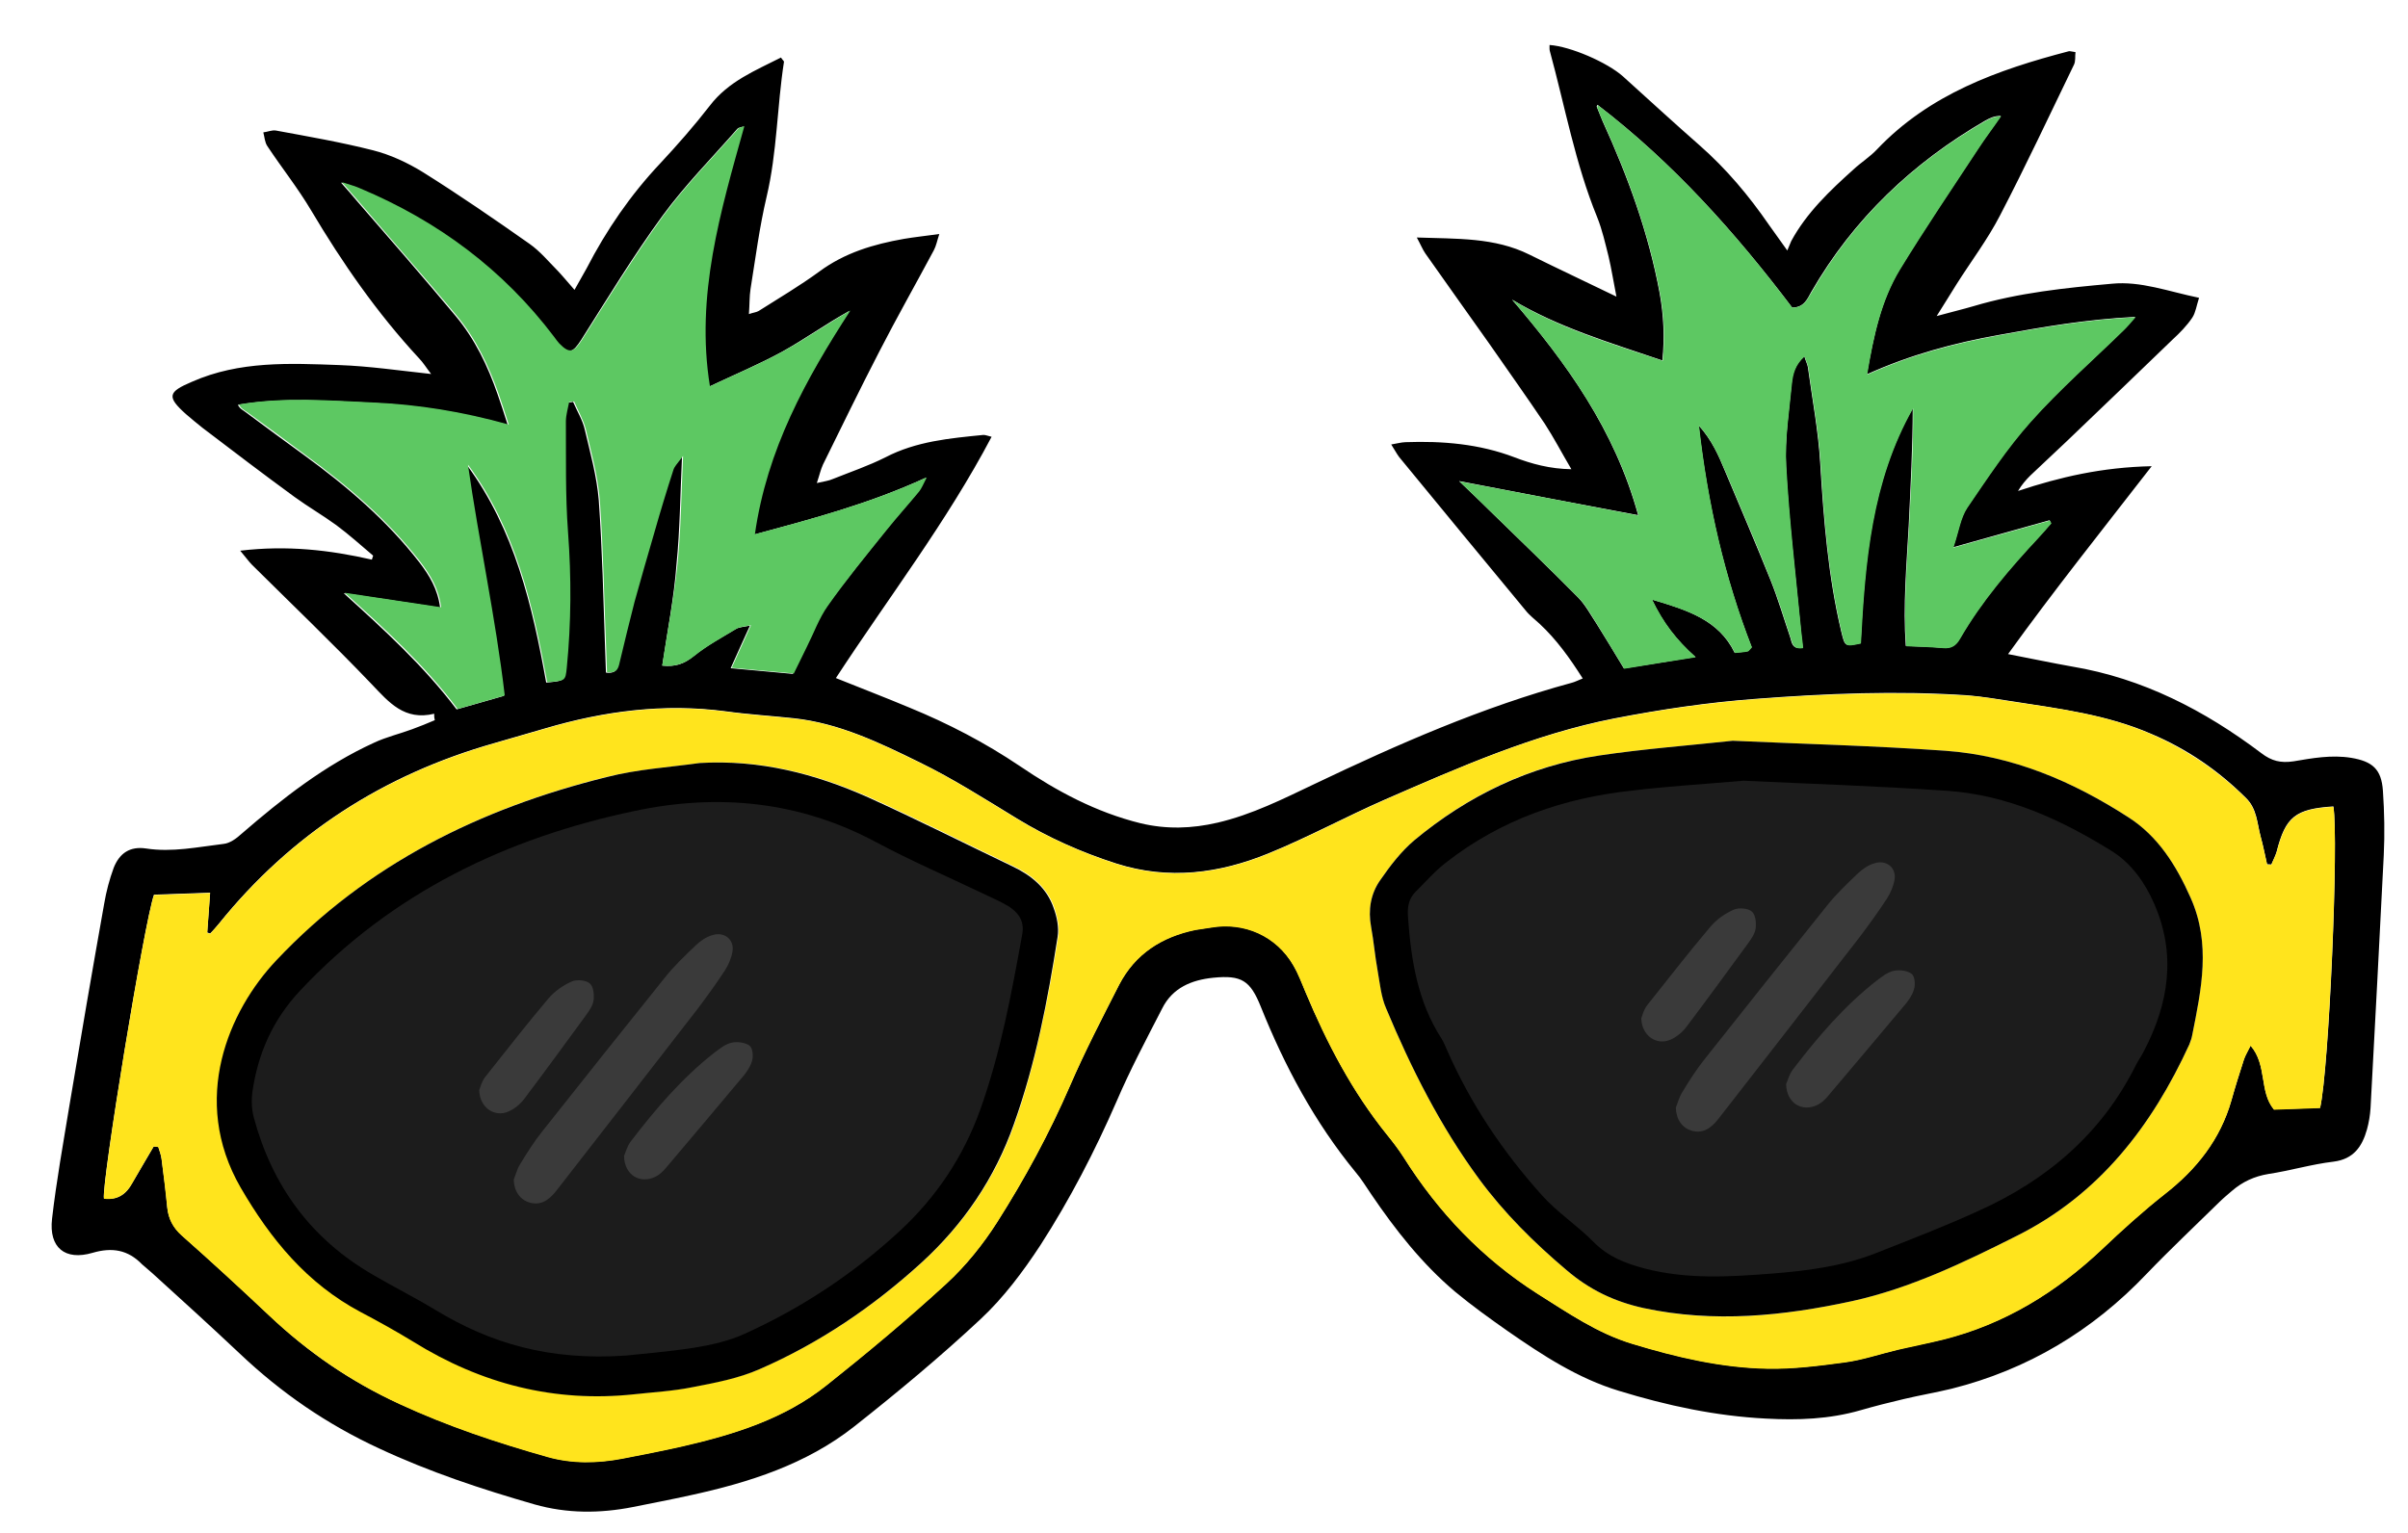 <svg width="603" height="384" viewBox="0 0 201 128" fill="none" xmlns="http://www.w3.org/2000/svg">
<path d="M36.245 59.594C33.757 60.19 32.478 58.653 31.02 57.121C27.762 53.712 24.361 50.457 21.018 47.14C20.739 46.852 20.518 46.531 20.051 45.98C23.977 45.512 27.517 45.924 31.04 46.726C31.065 46.605 31.122 46.514 31.147 46.393C30.131 45.533 29.144 44.642 28.07 43.844C26.936 43.018 25.716 42.314 24.581 41.488C22.006 39.608 19.458 37.667 16.91 35.726C16.449 35.354 15.987 34.982 15.525 34.58C13.89 33.115 14.025 32.722 16.027 31.874C19.997 30.121 24.186 30.331 28.344 30.482C30.826 30.573 33.288 30.934 35.987 31.227C35.58 30.704 35.325 30.265 34.954 29.89C31.475 26.13 28.579 21.961 25.975 17.573C24.863 15.7 23.519 14.015 22.32 12.206C22.099 11.885 22.083 11.438 21.98 11.053C22.337 11.011 22.69 10.849 23.02 10.897C25.726 11.398 28.461 11.869 31.143 12.551C32.59 12.918 34.018 13.584 35.3 14.375C38.325 16.269 41.294 18.314 44.205 20.362C45.093 20.988 45.78 21.83 46.554 22.609C46.989 23.071 47.395 23.565 47.955 24.202C48.348 23.501 48.657 22.952 48.967 22.404C50.616 19.209 52.632 16.27 55.108 13.643C56.547 12.099 57.954 10.496 59.239 8.837C60.809 6.78 63.048 5.895 65.19 4.803C65.317 5.008 65.439 5.093 65.441 5.153C64.857 8.907 64.872 12.7 63.989 16.435C63.391 18.966 63.065 21.546 62.648 24.13C62.551 24.76 62.575 25.417 62.514 26.225C62.867 26.093 63.136 26.084 63.34 25.957C65.035 24.881 66.761 23.864 68.391 22.672C70.516 21.103 72.911 20.391 75.464 19.942C76.354 19.791 77.277 19.698 78.406 19.539C78.218 20.113 78.143 20.534 77.947 20.899C76.434 23.731 74.86 26.505 73.407 29.334C71.785 32.468 70.254 35.629 68.694 38.791C68.499 39.216 68.397 39.697 68.181 40.332C68.773 40.192 69.19 40.147 69.542 39.985C71.015 39.395 72.491 38.895 73.9 38.188C76.48 36.842 79.279 36.594 82.077 36.315C82.227 36.31 82.378 36.364 82.77 36.47C79.019 43.593 74.165 49.888 69.773 56.615C71.955 57.493 73.953 58.259 75.924 59.085C79.137 60.405 82.21 61.999 85.117 63.957C88.209 66.058 91.497 67.823 95.204 68.737C97.373 69.258 99.491 69.183 101.624 68.689C104.498 68.02 107.109 66.703 109.753 65.444C116.715 62.121 123.744 59.034 131.2 57.008C131.466 56.939 131.701 56.811 132.113 56.647C131.037 54.953 129.937 53.409 128.516 52.085C128.115 51.711 127.685 51.397 127.341 50.962C123.815 46.696 120.289 42.429 116.792 38.163C116.573 37.872 116.412 37.549 116.127 37.111C116.603 37.034 116.957 36.932 117.315 36.919C120.418 36.809 123.474 37.06 126.411 38.18C127.834 38.727 129.372 39.151 131.166 39.177C130.339 37.772 129.698 36.54 128.94 35.373C127.427 33.126 125.855 30.912 124.313 28.696C122.52 26.161 120.729 23.656 118.967 21.149C118.747 20.828 118.583 20.416 118.263 19.83C121.613 19.95 124.745 19.809 127.663 21.259C129.974 22.402 132.343 23.513 134.927 24.766C134.672 23.49 134.516 22.45 134.27 21.414C133.992 20.318 133.743 19.192 133.318 18.132C131.486 13.656 130.63 8.878 129.36 4.233C129.325 4.085 129.35 3.935 129.343 3.756C131.08 3.873 134.144 5.199 135.47 6.376C137.599 8.302 139.73 10.258 141.888 12.153C144.107 14.105 145.979 16.339 147.648 18.759C148.087 19.371 148.527 19.983 149.188 20.915C149.353 20.521 149.435 20.309 149.518 20.127C150.808 17.751 152.744 15.92 154.713 14.148C155.349 13.558 156.109 13.083 156.684 12.465C161.061 7.86 166.725 5.837 172.674 4.282C172.762 4.249 172.884 4.304 173.244 4.351C173.197 4.712 173.271 5.127 173.103 5.432C171.071 9.626 169.099 13.848 166.946 17.986C165.912 19.994 164.514 21.836 163.297 23.761C162.817 24.525 162.337 25.318 161.658 26.388C162.9 26.045 163.819 25.833 164.735 25.562C168.489 24.443 172.388 24.036 176.288 23.689C178.699 23.454 180.971 24.33 183.559 24.865C183.343 25.53 183.274 26.1 182.99 26.528C182.536 27.201 181.959 27.79 181.352 28.349C178.435 31.17 175.488 33.993 172.542 36.815C171.53 37.777 170.489 38.74 169.478 39.702C169.102 40.073 168.758 40.474 168.448 40.993C171.961 39.823 175.487 39.011 179.606 38.925C175.464 44.269 171.46 49.279 167.616 54.613C169.571 54.992 171.256 55.35 172.94 55.649C178.859 56.634 184.032 59.319 188.758 62.885C189.618 63.541 190.371 63.724 191.441 63.567C193.015 63.302 194.617 63.006 196.27 63.276C198.013 63.573 198.782 64.203 198.906 66.02C199.029 67.808 199.062 69.599 198.977 71.394C198.628 78.426 198.25 85.459 197.873 92.522C197.834 93.121 197.736 93.721 197.577 94.295C197.179 95.713 196.471 96.783 194.775 96.993C192.961 97.206 191.158 97.748 189.346 98.021C188.187 98.212 187.188 98.665 186.29 99.444C185.971 99.724 185.622 100.005 185.305 100.315C183.255 102.329 181.174 104.285 179.186 106.356C174.665 111.116 169.254 114.355 162.889 115.954C161.586 116.269 160.249 116.496 158.916 116.812C157.702 117.094 156.488 117.406 155.305 117.746C152.703 118.496 150.078 118.589 147.415 118.444C143.225 118.234 139.162 117.362 135.146 116.13C131.703 115.087 128.768 113.16 125.859 111.142C124.358 110.09 122.856 109.009 121.44 107.834C118.699 105.512 116.479 102.693 114.462 99.718C114.021 99.076 113.64 98.432 113.141 97.853C109.738 93.702 107.243 89.041 105.245 84.064C104.36 81.855 103.627 81.403 101.276 81.635C99.46 81.819 97.871 82.473 97.006 84.206C95.692 86.762 94.348 89.288 93.217 91.927C91.394 96.114 89.297 100.161 86.834 103.982C85.388 106.184 83.763 108.362 81.825 110.163C78.471 113.299 74.902 116.263 71.299 119.109C67.289 122.267 62.534 123.78 57.613 124.85C56.013 125.206 54.44 125.501 52.839 125.826C50.08 126.372 47.332 126.38 44.617 125.609C40.181 124.333 35.858 122.903 31.637 120.932C27.264 118.906 23.467 116.292 20.006 113.01C17.595 110.735 15.157 108.522 12.719 106.308C12.441 106.049 12.134 105.821 11.856 105.562C10.678 104.349 9.356 104.127 7.73 104.603C5.424 105.282 4.07 104.165 4.344 101.766C4.709 98.587 5.284 95.43 5.8 92.275C6.736 86.656 7.702 81.037 8.698 75.445C8.871 74.424 9.135 73.429 9.489 72.46C9.983 71.218 10.858 70.649 12.18 70.842C14.372 71.182 16.506 70.718 18.648 70.463C19.184 70.414 19.737 70.006 20.142 69.634C23.562 66.675 27.107 63.891 31.223 62.013C32.251 61.528 33.347 61.28 34.409 60.884C35.058 60.652 35.676 60.391 36.294 60.13C36.223 59.834 36.249 59.714 36.245 59.594ZM12.822 95.731C12.941 95.726 13.091 95.721 13.211 95.747C13.312 96.072 13.444 96.425 13.486 96.752C13.652 98.091 13.849 99.428 13.956 100.768C14.05 101.721 14.435 102.484 15.176 103.144C17.642 105.327 20.082 107.571 22.492 109.845C25.707 112.897 29.258 115.34 33.327 117.198C37.335 119.057 41.476 120.434 45.7 121.628C47.782 122.212 49.871 122.168 51.978 121.764C53.669 121.436 55.39 121.106 57.078 120.717C61.345 119.73 65.481 118.448 68.967 115.667C72.395 112.946 75.76 110.109 79.001 107.157C80.621 105.666 82.051 103.882 83.239 102.018C85.531 98.412 87.578 94.636 89.29 90.692C90.532 87.811 91.986 85.011 93.411 82.213C94.753 79.626 96.972 78.203 99.79 77.626C100.205 77.551 100.652 77.505 101.067 77.431C103.888 76.943 106.558 78.133 107.96 80.592C108.373 81.294 108.669 82.061 108.964 82.797C110.758 87.064 112.874 91.141 115.81 94.771C116.279 95.352 116.748 95.963 117.159 96.605C120.071 101.222 123.732 105.065 128.346 108.008C130.852 109.592 133.302 111.297 136.23 112.179C139.944 113.302 143.679 114.185 147.535 114.258C149.687 114.301 151.858 114.015 153.998 113.73C155.485 113.528 156.931 113.029 158.412 112.678C159.685 112.364 160.961 112.139 162.205 111.827C167.327 110.54 171.653 107.878 175.469 104.278C177.144 102.665 178.881 101.11 180.712 99.671C183.357 97.606 185.33 95.117 186.26 91.858C186.578 90.712 186.955 89.563 187.304 88.445C187.412 88.113 187.61 87.807 187.86 87.291C189.262 88.914 188.565 91.149 189.812 92.628C190.498 92.604 191.154 92.581 191.811 92.557C192.437 92.535 193.093 92.512 193.66 92.492C194.414 89.329 195.227 70.094 194.77 67.332C191.611 67.533 190.768 68.19 190.035 71.114C189.929 71.476 189.733 71.841 189.595 72.175C189.476 72.179 189.355 72.153 189.236 72.158C189.059 71.387 188.913 70.616 188.707 69.876C188.399 68.752 188.415 67.527 187.456 66.605C185.165 64.326 182.563 62.537 179.561 61.269C175.86 59.668 171.96 59.179 168.055 58.57C166.764 58.377 165.471 58.154 164.183 58.05C158.315 57.661 152.469 57.898 146.63 58.343C142.638 58.634 138.656 59.223 134.71 59.99C128.036 61.302 121.801 64.062 115.594 66.761C112.33 68.191 109.165 69.916 105.867 71.257C101.774 72.925 97.552 73.493 93.172 72.095C90.241 71.153 87.51 69.936 84.915 68.355C82.228 66.718 79.569 65.02 76.773 63.655C73.429 62.011 70.025 60.37 66.248 59.966C64.359 59.764 62.473 59.651 60.582 59.39C55.42 58.706 50.425 59.361 45.488 60.82C44.099 61.228 42.679 61.637 41.26 62.045C32.004 64.673 24.294 69.636 18.257 77.138C18.028 77.415 17.799 77.692 17.539 77.94C17.448 77.913 17.387 77.886 17.297 77.859C17.377 76.751 17.459 75.673 17.538 74.535C15.897 74.593 14.345 74.648 12.854 74.701C12.039 77 8.478 98.752 8.674 100.059C9.785 100.229 10.544 99.724 11.047 98.75C11.61 97.775 12.232 96.767 12.822 95.731ZM149.595 25.68C144.863 19.425 139.638 13.577 133.344 8.752C133.316 8.812 133.259 8.874 133.29 8.933C133.454 9.345 133.617 9.728 133.781 10.14C135.886 14.755 137.607 19.473 138.53 24.459C138.864 26.299 138.96 28.177 138.759 30.096C134.405 28.608 130.12 27.355 126.213 25.015C130.762 30.32 134.783 35.882 136.738 43.012C131.656 42.057 126.874 41.151 121.791 40.166C122.688 41.03 123.522 41.807 124.297 42.586C126.772 45.008 129.276 47.398 131.724 49.88C132.344 50.516 132.792 51.366 133.297 52.125C134.057 53.352 134.818 54.58 135.548 55.809C137.568 55.498 139.38 55.195 141.518 54.85C139.884 53.415 138.818 51.989 137.883 50.05C140.842 50.931 143.47 51.764 144.791 54.495C145.238 54.45 145.566 54.438 145.862 54.368C145.951 54.365 146.007 54.243 146.208 54.027C143.941 48.193 142.529 42.06 141.789 35.515C142.908 36.76 143.462 38.054 143.985 39.32C145.257 42.352 146.559 45.382 147.804 48.474C148.427 50.035 148.902 51.661 149.436 53.226C149.571 53.669 149.591 54.236 150.482 54.085C150.398 53.401 150.314 52.717 150.26 52.032C149.836 47.656 149.293 43.284 149.079 38.931C148.968 36.635 149.333 34.292 149.55 31.984C149.612 31.205 149.824 30.451 150.605 29.736C150.74 30.18 150.868 30.414 150.906 30.652C151.27 33.327 151.783 35.997 151.939 38.71C152.225 43.419 152.601 48.125 153.689 52.717C154.003 53.99 153.973 53.991 155.307 53.705C155.635 46.943 156.202 40.172 159.66 34.075C159.658 37.391 159.475 40.653 159.322 43.915C159.141 47.237 158.84 50.563 159.079 53.93C160.216 53.979 161.202 54.004 162.161 54.089C162.85 54.154 163.23 53.902 163.597 53.292C165.398 50.181 167.722 47.47 170.167 44.845C170.513 44.474 170.857 44.074 171.201 43.673C171.168 43.585 171.107 43.527 171.074 43.439C168.53 44.156 165.957 44.874 163.029 45.695C163.488 44.335 163.627 43.195 164.195 42.368C165.87 39.889 167.514 37.382 169.497 35.191C171.911 32.506 174.663 30.079 177.261 27.538C177.521 27.29 177.72 27.014 178.238 26.458C174.153 26.662 170.502 27.299 166.851 27.966C163.112 28.636 159.502 29.601 155.826 31.254C156.398 28.008 157.011 25.059 158.563 22.495C160.652 19.075 162.894 15.74 165.106 12.406C165.7 11.489 166.386 10.598 167.01 9.68C166.472 9.669 166.091 9.862 165.739 10.054C159.651 13.585 154.709 18.27 151.192 24.369C150.855 24.978 150.581 25.675 149.595 25.68ZM55.279 55.575C56.328 55.687 57.097 55.451 57.88 54.796C58.954 53.921 60.215 53.249 61.414 52.52C61.677 52.361 62.065 52.347 62.599 52.239C62.016 53.514 61.545 54.547 60.992 55.791C62.85 55.964 64.468 56.116 66.176 56.264C66.566 55.474 66.899 54.745 67.262 54.045C67.849 52.889 68.282 51.62 69.022 50.608C70.559 48.462 72.249 46.401 73.907 44.311C74.794 43.205 75.743 42.155 76.63 41.078C76.831 40.832 76.939 40.5 77.275 39.891C72.484 42.092 67.749 43.334 62.927 44.64C63.93 37.556 67.188 31.705 70.897 25.958C68.935 27.043 67.158 28.331 65.254 29.384C63.32 30.438 61.289 31.287 59.174 32.288C57.95 24.714 60.06 17.68 62.048 10.56C61.753 10.66 61.604 10.665 61.547 10.757C59.452 13.161 57.173 15.452 55.293 18.028C52.872 21.339 50.727 24.88 48.52 28.364C47.813 29.464 47.46 29.626 46.591 28.701C46.436 28.557 46.31 28.352 46.184 28.178C41.922 22.534 36.462 18.486 29.973 15.758C29.608 15.592 29.216 15.486 28.461 15.244C29.083 15.939 29.426 16.345 29.769 16.751C32.54 19.939 35.312 23.126 38.025 26.376C39.648 28.32 40.712 30.552 41.544 32.942C41.809 33.679 42.045 34.447 42.38 35.481C38.489 34.394 34.825 33.837 31.084 33.641C27.374 33.474 23.689 33.156 19.858 33.8C20.02 34.152 20.323 34.261 20.569 34.461C22.195 35.658 23.79 36.856 25.415 38.024C28.971 40.616 32.298 43.455 35.021 46.973C35.836 48.049 36.532 49.16 36.737 50.736C33.944 50.297 31.332 49.911 28.689 49.527C32.084 52.603 35.387 55.622 38.114 59.23C39.474 58.853 40.716 58.48 42.047 58.105C41.246 51.532 39.888 45.217 38.974 38.828C42.959 44.242 44.439 50.582 45.592 56.993C47.11 56.85 47.11 56.85 47.222 55.8C47.596 52.024 47.611 48.23 47.328 44.446C47.1 41.378 47.169 38.269 47.149 35.193C47.16 34.655 47.321 34.141 47.422 33.6C47.571 33.595 47.72 33.589 47.838 33.555C48.164 34.32 48.639 35.08 48.816 35.88C49.274 37.836 49.821 39.788 49.981 41.783C50.276 45.895 50.363 50.014 50.508 54.131C50.533 54.817 50.556 55.473 50.58 56.16C51.57 56.274 51.579 55.676 51.68 55.165C52.071 53.538 52.46 51.881 52.881 50.283C53.41 48.353 53.969 46.421 54.529 44.52C55.035 42.769 55.569 40.988 56.134 39.236C56.243 38.933 56.503 38.685 56.93 38.102C56.777 41.363 56.759 44.232 56.472 47.079C56.272 49.864 55.714 52.662 55.279 55.575Z" fill="black"/>
<path d="M12.823 95.73C12.231 96.737 11.611 97.774 11.049 98.78C10.515 99.725 9.786 100.228 8.676 100.089C8.481 98.811 12.041 77.029 12.856 74.73C14.348 74.677 15.899 74.622 17.54 74.564C17.46 75.702 17.379 76.78 17.299 77.888C17.389 77.915 17.45 77.943 17.541 77.969C17.77 77.692 18.03 77.444 18.259 77.167C24.296 69.665 32.006 64.703 41.262 62.075C42.681 61.666 44.071 61.258 45.49 60.85C50.427 59.391 55.452 58.735 60.584 59.419C62.475 59.681 64.36 59.793 66.249 59.995C70.057 60.398 73.431 62.041 76.775 63.684C79.601 65.048 82.261 66.776 84.917 68.385C87.512 69.965 90.273 71.182 93.174 72.124C97.554 73.523 101.776 72.955 105.869 71.287C109.167 69.945 112.332 68.22 115.596 66.79C121.802 64.061 128.038 61.331 134.712 60.02C138.628 59.254 142.64 58.663 146.632 58.373C152.471 57.927 158.318 57.72 164.185 58.08C165.472 58.154 166.766 58.406 168.057 58.6C171.96 59.178 175.892 59.696 179.563 61.298C182.536 62.597 185.137 64.357 187.458 66.635C188.387 67.557 188.401 68.782 188.709 69.906C188.915 70.645 189.061 71.417 189.238 72.187C189.357 72.183 189.478 72.208 189.597 72.204C189.734 71.841 189.931 71.505 190.037 71.143C190.8 68.219 191.613 67.563 194.772 67.361C195.227 70.093 194.385 89.329 193.662 92.521C193.065 92.542 192.439 92.564 191.812 92.587C191.156 92.61 190.53 92.632 189.814 92.657C188.567 91.178 189.264 88.943 187.862 87.32C187.612 87.837 187.414 88.142 187.306 88.475C186.928 89.623 186.58 90.741 186.262 91.887C185.332 95.146 183.359 97.635 180.714 99.701C178.883 101.139 177.147 102.724 175.471 104.307C171.655 107.907 167.329 110.569 162.207 111.856C160.933 112.17 159.658 112.424 158.414 112.707C156.932 113.058 155.487 113.558 154 113.76C151.86 114.045 149.689 114.33 147.537 114.287C143.681 114.215 139.916 113.332 136.232 112.208C133.333 111.325 130.883 109.62 128.348 108.037C123.734 105.094 120.073 101.251 117.161 96.635C116.75 95.992 116.28 95.381 115.812 94.8C112.876 91.171 110.761 87.124 108.966 82.826C108.641 82.091 108.375 81.324 107.962 80.621C106.53 78.163 103.86 76.973 101.069 77.46C100.654 77.535 100.207 77.581 99.792 77.655C96.975 78.233 94.755 79.656 93.413 82.242C91.988 85.04 90.534 87.84 89.292 90.722C87.58 94.665 85.533 98.442 83.241 102.048C82.053 103.912 80.623 105.695 79.003 107.186C75.763 110.168 72.397 112.976 68.969 115.696C65.512 118.447 61.347 119.759 57.08 120.747C55.392 121.135 53.671 121.465 51.98 121.794C49.873 122.197 47.784 122.241 45.702 121.658C41.478 120.463 37.337 119.086 33.328 117.227C29.259 115.34 25.708 112.897 22.494 109.874C20.084 107.6 17.645 105.357 15.178 103.174C14.437 102.513 14.053 101.78 13.958 100.798C13.821 99.458 13.654 98.12 13.488 96.782C13.445 96.425 13.314 96.101 13.213 95.776C13.092 95.75 12.942 95.726 12.823 95.73ZM58.406 63.708C55.82 64.068 53.198 64.251 50.71 64.847C40.139 67.461 30.715 72.096 23.114 80.162C19.17 84.334 15.909 91.767 20.142 99.115C22.654 103.417 25.683 107.133 30.158 109.513C31.649 110.297 33.111 111.082 34.547 111.987C40.228 115.519 46.317 117.096 53.013 116.381C54.62 116.204 56.259 116.116 57.861 115.791C59.758 115.395 61.718 115.057 63.482 114.277C68.483 112.099 72.975 109.042 76.997 105.375C80.498 102.175 83.109 98.319 84.683 93.842C86.475 88.76 87.483 83.497 88.34 78.18C88.463 77.429 88.253 76.57 88.017 75.802C87.42 74.121 86.157 73.06 84.578 72.309C80.567 70.391 76.583 68.381 72.545 66.552C68.024 64.562 63.382 63.382 58.406 63.708ZM144.634 61.849C140.915 62.249 137.191 62.53 133.506 63.079C127.681 63.913 122.542 66.395 118.046 70.168C116.944 71.103 116.031 72.301 115.207 73.495C114.41 74.628 114.189 75.98 114.448 77.375C114.67 78.592 114.774 79.843 114.997 81.059C115.184 82.128 115.312 83.229 115.705 84.2C117.794 89.204 120.236 94.046 123.468 98.442C125.57 101.295 128.047 103.746 130.757 106.04C132.697 107.704 134.763 108.676 137.202 109.217C143.072 110.503 148.874 109.879 154.625 108.63C159.456 107.563 163.92 105.403 168.352 103.185C175.219 99.746 179.617 94.034 182.75 87.203C182.861 86.96 182.941 86.688 182.991 86.417C183.752 82.597 184.543 78.775 182.854 74.952C181.653 72.247 180.135 69.851 177.658 68.236C173.011 65.234 167.947 63.084 162.377 62.684C156.478 62.266 150.588 62.116 144.634 61.849Z" fill="#FFE41D"/>
<path d="M149.596 25.68C150.583 25.705 150.856 24.978 151.223 24.398C154.74 18.269 159.682 13.584 165.771 10.082C166.123 9.891 166.504 9.698 167.042 9.709C166.418 10.627 165.732 11.518 165.137 12.435C162.927 15.799 160.684 19.104 158.595 22.524C157.043 25.088 156.399 28.008 155.858 31.283C159.533 29.629 163.173 28.664 166.883 27.995C170.534 27.328 174.185 26.691 178.27 26.486C177.782 27.041 177.553 27.318 177.293 27.567C174.694 30.108 171.942 32.505 169.529 35.219C167.546 37.44 165.903 39.948 164.227 42.397C163.66 43.253 163.52 44.363 163.061 45.724C165.989 44.903 168.532 44.186 171.105 43.468C171.138 43.556 171.2 43.614 171.233 43.702C170.889 44.102 170.545 44.503 170.199 44.874C167.753 47.499 165.43 50.21 163.628 53.321C163.291 53.93 162.882 54.183 162.193 54.118C161.234 54.033 160.248 54.008 159.111 53.959C158.872 50.592 159.172 47.265 159.353 43.944C159.507 40.682 159.719 37.389 159.692 34.104C156.234 40.201 155.697 46.97 155.339 53.734C154.005 54.02 154.035 54.019 153.721 52.745C152.631 48.124 152.257 43.448 151.97 38.739C151.816 36.056 151.302 33.356 150.938 30.68C150.9 30.443 150.772 30.209 150.637 29.765C149.855 30.45 149.673 31.233 149.582 32.013C149.365 34.321 148.97 36.664 149.111 38.959C149.355 43.342 149.869 47.714 150.292 52.06C150.346 52.746 150.459 53.429 150.514 54.114C149.623 54.265 149.632 53.667 149.468 53.255C148.933 51.661 148.457 50.035 147.836 48.503C146.622 45.44 145.32 42.409 144.017 39.349C143.464 38.084 142.94 36.788 141.821 35.544C142.56 42.089 143.972 48.222 146.24 54.056C146.039 54.272 145.953 54.395 145.894 54.397C145.568 54.468 145.24 54.48 144.823 54.524C143.501 51.763 140.873 50.96 137.915 50.079C138.85 52.018 139.945 53.413 141.55 54.879C139.411 55.224 137.599 55.497 135.58 55.837C134.85 54.639 134.089 53.381 133.329 52.154C132.823 51.365 132.405 50.543 131.756 49.909C129.308 47.427 126.804 45.036 124.329 42.615C123.524 41.837 122.72 41.059 121.823 40.195C126.875 41.151 131.687 42.056 136.77 43.041C134.814 35.911 130.795 30.378 126.245 25.043C130.152 27.414 134.438 28.666 138.791 30.125C138.991 28.176 138.896 26.328 138.562 24.488C137.638 19.502 135.918 14.784 133.813 10.169C133.62 9.787 133.486 9.374 133.322 8.962C133.321 8.932 133.349 8.871 133.376 8.781C139.639 13.577 144.864 19.425 149.596 25.68Z" fill="#5DC862"/>
<path d="M55.277 55.574C55.713 52.691 56.27 49.864 56.558 47.046C56.846 44.198 56.863 41.33 57.017 38.069C56.589 38.651 56.329 38.899 56.221 39.202C55.655 40.954 55.12 42.706 54.615 44.486C54.057 46.417 53.497 48.319 52.968 50.25C52.547 51.877 52.157 53.504 51.767 55.131C51.635 55.644 51.627 56.241 50.667 56.126C50.642 55.44 50.618 54.754 50.595 54.097C50.419 49.981 50.363 45.861 50.068 41.75C49.908 39.754 49.361 37.802 48.903 35.847C48.696 35.048 48.25 34.287 47.925 33.522C47.775 33.527 47.626 33.532 47.508 33.566C47.408 34.108 47.247 34.621 47.236 35.159C47.255 38.235 47.186 41.344 47.414 44.413C47.699 48.226 47.683 51.99 47.309 55.767C47.197 56.846 47.197 56.846 45.678 56.96C44.495 50.55 43.046 44.209 39.061 38.794C39.975 45.214 41.362 51.497 42.133 58.071C40.802 58.447 39.561 58.819 38.2 59.196C35.473 55.559 32.17 52.539 28.776 49.493C31.388 49.879 34.032 50.293 36.824 50.702C36.619 49.126 35.922 48.016 35.108 46.939C32.384 43.422 29.058 40.582 25.501 37.99C23.876 36.793 22.28 35.595 20.655 34.428C20.41 34.257 20.107 34.119 19.945 33.766C23.775 33.123 27.461 33.44 31.171 33.607C34.91 33.774 38.575 34.361 42.467 35.447C42.132 34.414 41.895 33.646 41.63 32.908C40.8 30.548 39.734 28.286 38.112 26.342C35.398 23.093 32.598 19.936 29.855 16.718C29.512 16.312 29.14 15.907 28.547 15.211C29.303 15.453 29.695 15.558 30.059 15.725C36.548 18.452 42.008 22.5 46.27 28.144C46.396 28.319 46.522 28.494 46.677 28.667C47.545 29.562 47.899 29.43 48.607 28.33C50.813 24.847 52.959 21.336 55.38 17.994C57.26 15.418 59.539 13.127 61.634 10.723C61.691 10.662 61.841 10.656 62.135 10.526C60.147 17.646 58.036 24.681 59.26 32.254C61.375 31.253 63.406 30.405 65.34 29.35C67.245 28.297 69.052 27.038 70.984 25.925C67.273 31.642 64.017 37.522 63.013 44.607C67.866 43.3 72.571 42.058 77.362 39.857C77.055 40.465 76.917 40.799 76.717 41.045C75.829 42.122 74.88 43.171 73.994 44.278C72.334 46.338 70.645 48.399 69.109 50.574C68.369 51.616 67.935 52.856 67.349 54.012C66.987 54.741 66.653 55.44 66.263 56.231C64.555 56.082 62.936 55.93 61.078 55.757C61.633 54.543 62.103 53.481 62.685 52.205C62.181 52.313 61.793 52.327 61.5 52.486C60.301 53.216 59.041 53.888 57.967 54.762C57.065 55.451 56.327 55.687 55.277 55.574Z" fill="#5DC862"/>
<path d="M58.405 63.708C63.382 63.412 68.024 64.592 72.486 66.585C76.523 68.413 80.507 70.422 84.518 72.341C86.098 73.092 87.39 74.151 87.957 75.834C88.222 76.571 88.402 77.431 88.281 78.212C87.453 83.528 86.445 88.791 84.624 93.874C83.05 98.35 80.438 102.207 76.937 105.407C72.915 109.074 68.424 112.131 63.423 114.309C61.658 115.089 59.7 115.457 57.801 115.823C56.2 116.148 54.56 116.236 52.953 116.413C46.288 117.127 40.168 115.551 34.487 112.019C33.052 111.143 31.59 110.329 30.098 109.545C25.623 107.165 22.595 103.479 20.082 99.147C15.849 91.799 19.11 84.366 23.055 80.194C30.655 72.128 40.109 67.492 50.65 64.879C53.225 64.22 55.849 64.067 58.405 63.708ZM52.277 112.494C53.437 112.363 55.671 112.194 57.838 111.819C59.204 111.591 60.626 111.242 61.891 110.69C66.507 108.614 70.709 105.807 74.44 102.359C77.39 99.626 79.604 96.352 80.933 92.571C82.563 87.973 83.468 83.162 84.343 78.352C84.542 77.239 84.011 76.571 83.216 76.062C82.544 75.637 81.757 75.337 81.027 74.974C78.201 73.611 75.289 72.37 72.519 70.885C66.306 67.52 59.713 66.917 52.953 68.352C42.547 70.542 33.294 74.962 25.898 82.871C23.681 85.219 22.463 87.951 22.006 91.074C21.911 91.764 21.938 92.51 22.11 93.161C23.62 98.693 26.76 103.003 31.732 105.903C33.409 106.889 35.144 107.784 36.821 108.77C41.278 111.479 46.019 112.924 52.277 112.494Z" fill="black"/>
<path d="M144.633 61.849C150.556 62.117 156.476 62.266 162.375 62.684C167.975 63.083 173.01 65.235 177.656 68.236C180.132 69.821 181.651 72.247 182.852 74.952C184.572 78.804 183.75 82.597 182.99 86.418C182.939 86.688 182.858 86.93 182.749 87.203C179.615 94.034 175.218 99.746 168.35 103.185C163.948 105.402 159.454 107.563 154.623 108.63C148.873 109.879 143.069 110.473 137.2 109.217C134.761 108.676 132.696 107.704 130.755 106.04C128.045 103.747 125.569 101.295 123.466 98.443C120.234 94.047 117.792 89.205 115.704 84.201C115.281 83.23 115.181 82.098 114.995 81.059C114.773 79.843 114.669 78.592 114.446 77.375C114.188 75.98 114.409 74.628 115.205 73.495C116.029 72.301 116.942 71.104 118.044 70.168C122.541 66.425 127.681 63.943 133.505 63.079C137.189 62.531 140.913 62.249 144.633 61.849ZM145.638 65.786C142.183 66.058 139.412 66.245 136.673 66.522C131.108 67.107 126.003 68.871 121.556 72.344C120.655 73.033 119.909 73.896 119.101 74.701C118.523 75.259 118.397 75.921 118.457 76.755C118.7 80.241 119.239 83.657 121.197 86.665C121.386 86.927 121.487 87.252 121.617 87.546C123.533 91.899 126.151 95.808 129.323 99.34C130.597 100.729 132.188 101.808 133.52 103.135C134.696 104.318 136.059 104.837 137.627 105.259C141.064 106.153 144.522 105.941 147.977 105.669C150.807 105.45 153.602 105.112 156.254 104.062C159.083 102.976 161.911 101.86 164.674 100.597C170.2 98.072 174.667 94.329 177.428 88.795C177.624 88.4 177.88 88.062 178.075 87.667C180.119 83.801 180.723 79.777 178.905 75.66C178.157 73.954 177.057 72.409 175.469 71.42C171.376 68.877 167.035 66.91 162.153 66.545C156.436 66.21 150.665 66.026 145.638 65.786Z" fill="black"/>
<path d="M52.243 113.182C45.794 113.626 40.907 112.136 36.344 109.373C34.614 108.326 32.827 107.434 31.098 106.418C25.943 103.429 22.706 98.987 21.18 93.284C21.003 92.612 20.976 91.844 21.073 91.132C21.544 87.913 22.799 85.098 25.084 82.677C32.71 74.555 42.246 69.969 52.973 67.711C59.941 66.232 66.737 66.885 73.14 70.322C75.996 71.852 78.967 73.133 81.911 74.537C82.663 74.911 83.444 75.222 84.167 75.658C84.986 76.183 85.534 76.872 85.328 78.018C84.426 82.977 83.523 87.904 81.814 92.675C80.413 96.574 78.161 99.948 75.121 102.765C71.275 106.319 66.973 109.181 62.185 111.352C60.883 111.952 59.447 112.28 58.008 112.516C55.743 112.873 53.44 113.047 52.243 113.182Z" fill="#1C1C1C"/>
<path d="M145.526 65.186C150.735 65.432 156.649 65.623 162.541 66.029C167.569 66.374 172.042 68.431 176.258 71.051C177.894 72.07 179.028 73.661 179.798 75.418C181.671 79.66 181.047 83.775 178.943 87.788C178.742 88.195 178.478 88.543 178.277 88.95C175.432 94.651 170.862 98.536 165.137 101.108C162.291 102.409 159.377 103.528 156.463 104.677C153.731 105.728 150.852 106.107 147.937 106.333C144.378 106.613 140.816 106.831 137.275 105.911C135.66 105.475 134.256 104.941 133.044 103.722C131.671 102.324 130.002 101.245 128.721 99.813C125.453 96.175 122.758 92.178 120.782 87.663C120.648 87.36 120.513 87.026 120.35 86.755C118.332 83.657 117.777 80.138 117.527 76.547C117.466 75.688 117.595 75.006 118.19 74.431C119.023 73.602 119.791 72.713 120.72 72.003C125.301 68.425 130.56 66.608 136.293 66.005C139.111 65.659 141.937 65.497 145.526 65.186Z" fill="#1C1C1C"/>
<path d="M42.883 98.477C43.006 98.213 43.128 97.687 43.405 97.219C43.988 96.253 44.602 95.287 45.308 94.409C48.684 90.137 52.091 85.865 55.498 81.622C56.265 80.656 57.186 79.778 58.076 78.93C58.444 78.579 58.936 78.228 59.457 78.081C60.44 77.759 61.299 78.432 61.146 79.427C61.053 79.983 60.808 80.569 60.501 81.037C59.795 82.119 59.028 83.173 58.26 84.197C54.332 89.288 50.372 94.351 46.443 99.413C45.737 100.32 45.062 100.642 44.203 100.408C43.435 100.174 42.913 99.501 42.883 98.477Z" fill="#3A3A3A"/>
<path d="M52.09 96.516C52.213 96.253 52.335 95.726 52.642 95.316C54.699 92.624 56.909 90.02 59.641 87.884C60.07 87.562 60.531 87.182 61.052 87.064C61.513 86.948 62.188 87.035 62.556 87.299C62.833 87.504 62.894 88.177 62.771 88.586C62.618 89.113 62.249 89.64 61.85 90.079C59.763 92.566 57.676 95.053 55.589 97.511C55.343 97.804 55.067 98.067 54.73 98.243C53.44 98.886 52.12 98.126 52.09 96.516Z" fill="#3A3A3A"/>
<path d="M40 91.016C40.092 90.781 40.215 90.284 40.491 89.933C42.241 87.738 43.959 85.514 45.77 83.378C46.292 82.764 46.998 82.266 47.735 81.945C48.134 81.769 48.932 81.827 49.239 82.12C49.546 82.383 49.607 83.056 49.546 83.525C49.484 83.963 49.177 84.402 48.901 84.783C47.213 87.094 45.525 89.406 43.806 91.689C43.468 92.157 42.977 92.567 42.456 92.801C41.289 93.327 40.031 92.479 40 91.016Z" fill="#3A3A3A"/>
<path d="M139.883 92.477C140.006 92.213 140.128 91.687 140.405 91.219C140.988 90.253 141.602 89.287 142.308 88.409C145.684 84.137 149.091 79.865 152.498 75.622C153.265 74.656 154.186 73.778 155.076 72.93C155.445 72.579 155.936 72.228 156.457 72.081C157.44 71.759 158.299 72.432 158.146 73.427C158.053 73.983 157.808 74.569 157.501 75.037C156.795 76.119 156.028 77.173 155.26 78.197C151.332 83.288 147.372 88.351 143.443 93.413C142.737 94.32 142.062 94.642 141.203 94.408C140.435 94.174 139.914 93.501 139.883 92.477Z" fill="#3A3A3A"/>
<path d="M149.09 90.516C149.213 90.253 149.335 89.726 149.642 89.316C151.699 86.624 153.909 84.02 156.64 81.884C157.07 81.562 157.531 81.182 158.052 81.064C158.513 80.948 159.188 81.035 159.556 81.299C159.833 81.504 159.894 82.177 159.771 82.586C159.618 83.113 159.25 83.64 158.85 84.079C156.763 86.566 154.676 89.053 152.589 91.511C152.343 91.804 152.067 92.067 151.729 92.243C150.44 92.886 149.121 92.126 149.09 90.516Z" fill="#3A3A3A"/>
<path d="M137 85.016C137.092 84.781 137.215 84.284 137.491 83.933C139.241 81.738 140.96 79.514 142.77 77.378C143.292 76.764 143.998 76.266 144.735 75.945C145.134 75.769 145.932 75.827 146.239 76.12C146.546 76.383 146.607 77.056 146.546 77.525C146.484 77.963 146.177 78.402 145.901 78.783C144.213 81.094 142.525 83.406 140.806 85.689C140.468 86.157 139.977 86.567 139.455 86.801C138.289 87.327 137.031 86.479 137 85.016Z" fill="#3A3A3A"/>
</svg>

